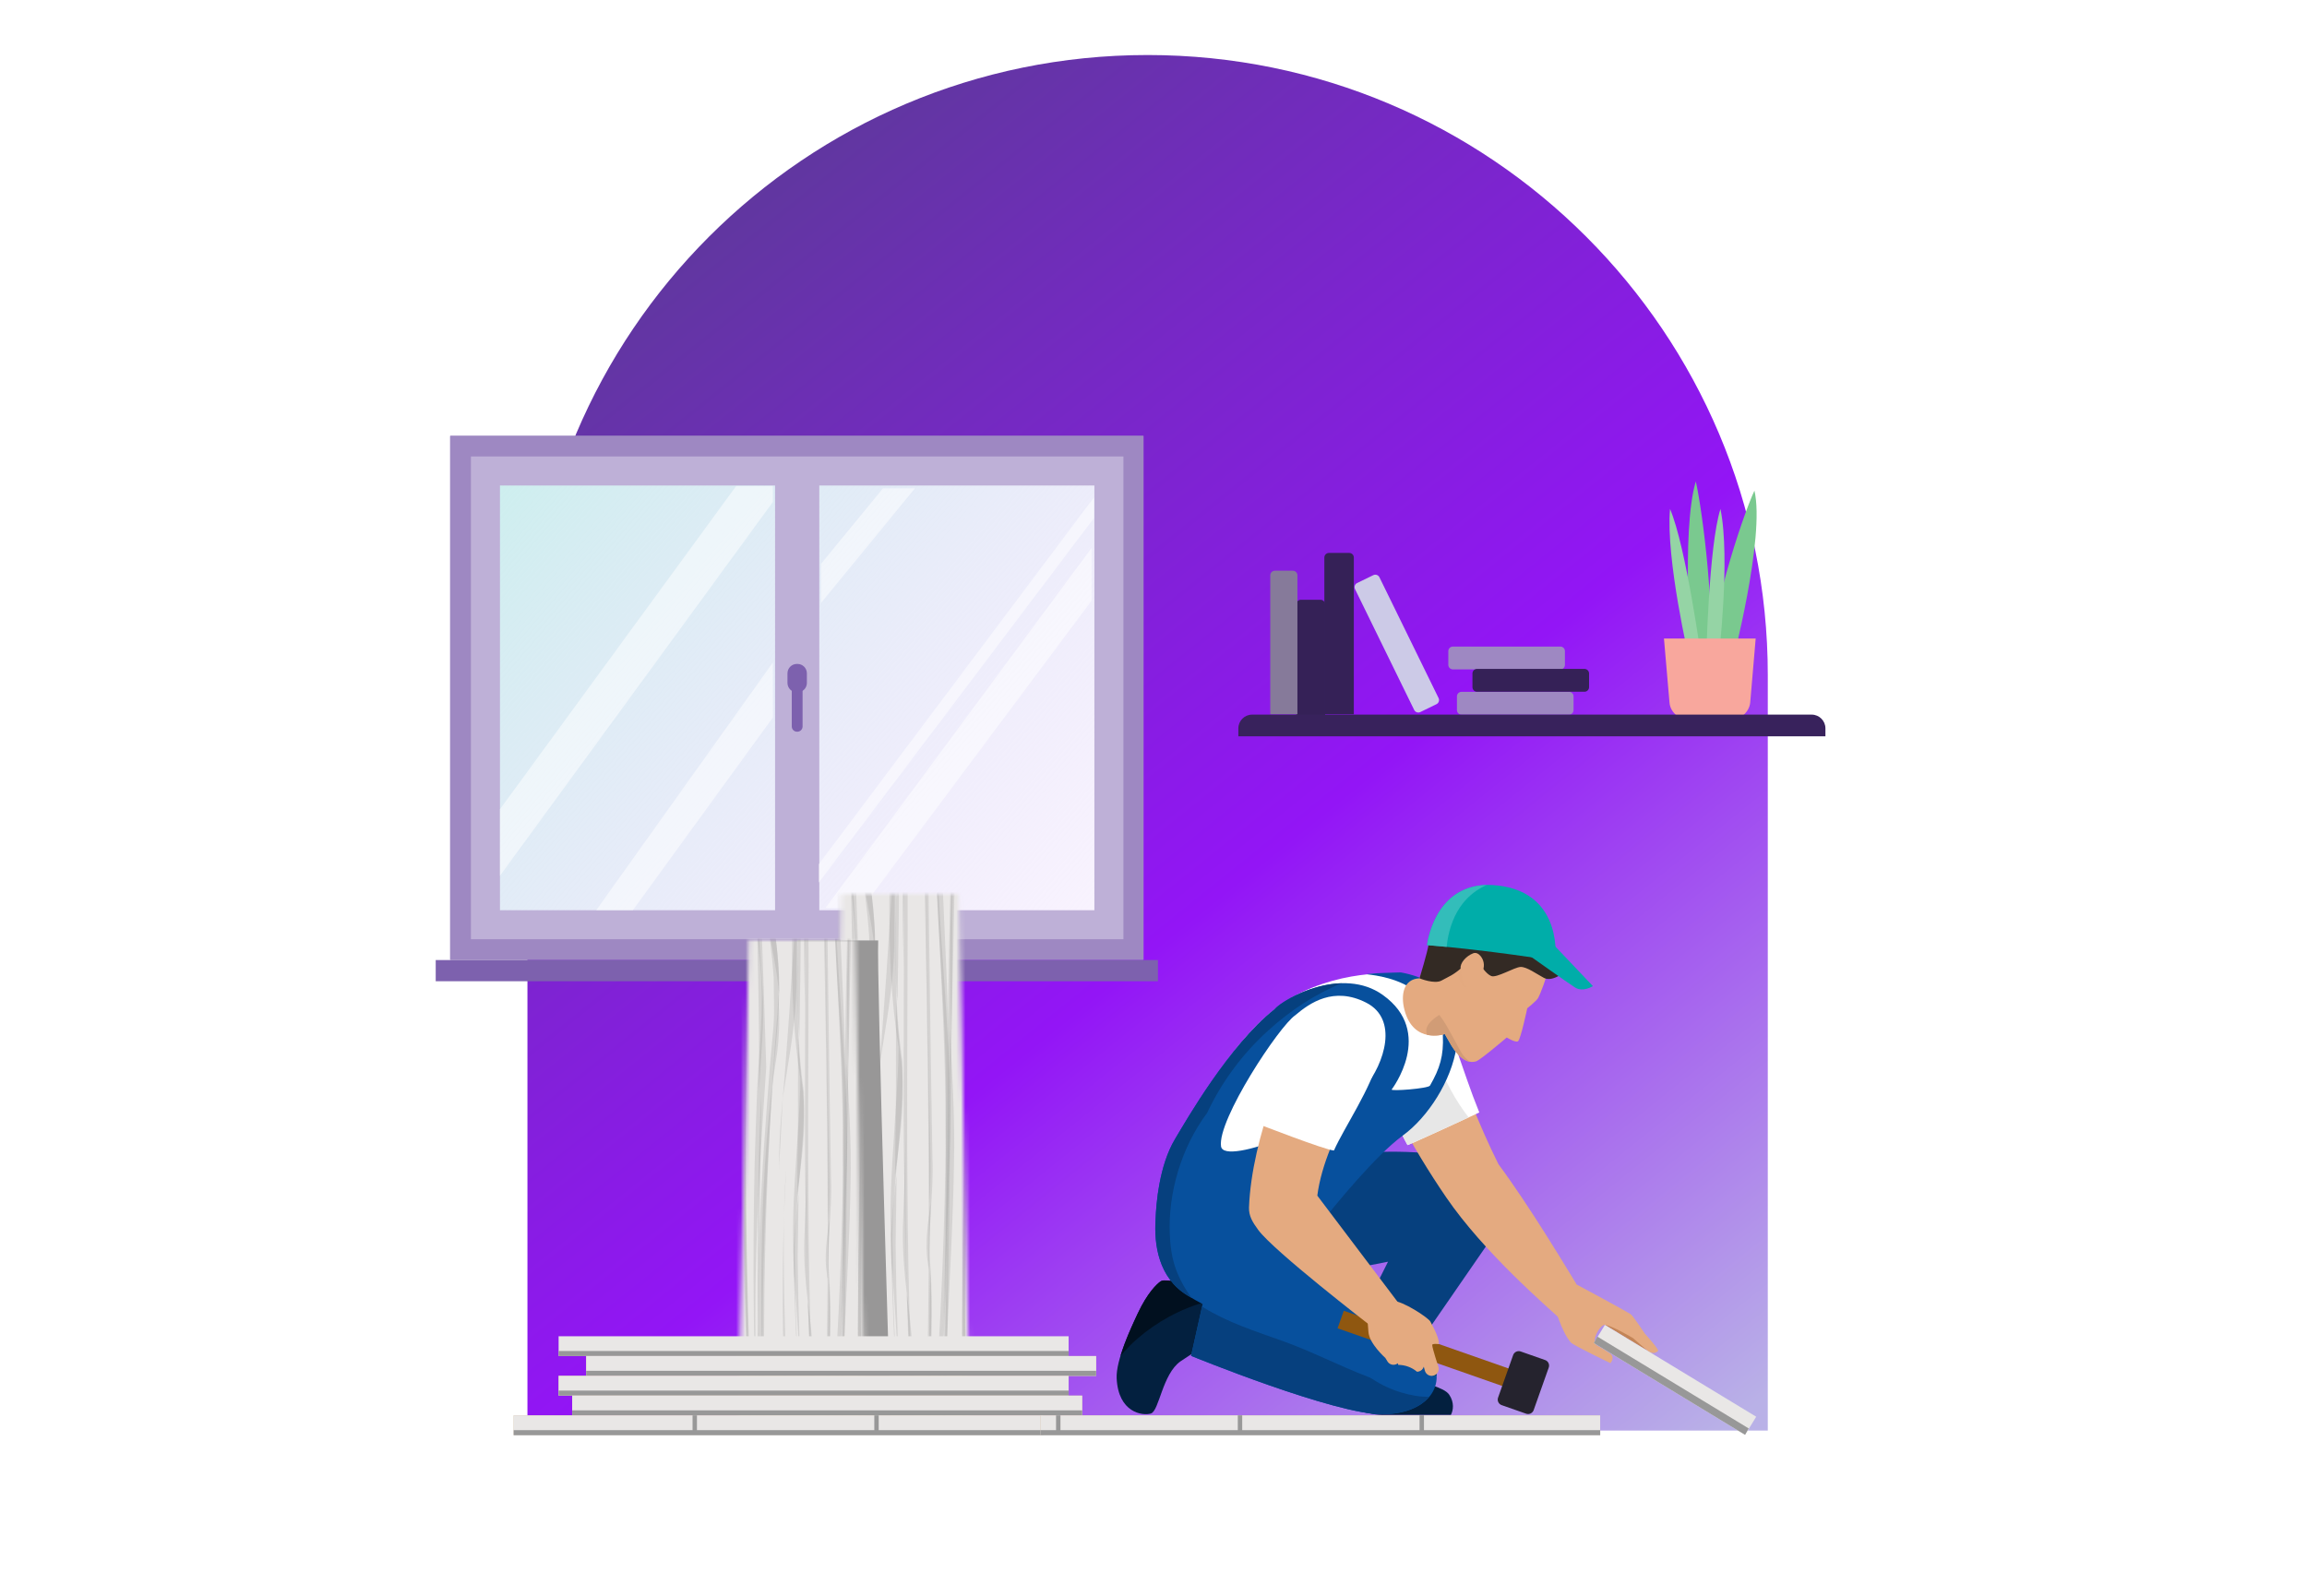 <?xml version="1.0" encoding="UTF-8"?><svg width="503" height="348" viewBox="0 0 503 348" fill="none" xmlns="http://www.w3.org/2000/svg">
<path d="M115 147.217C115 72.539 175.539 12 250.217 12C324.896 12 385.435 72.539 385.435 147.217V312H115V147.217Z" fill="url(#paint0_linear_5_3432)"/>
<path d="M98.125 95.111V209.271C98.125 209.332 98.215 209.381 98.325 209.381H249.139C249.25 209.381 249.339 209.332 249.339 209.271V95.111C249.339 95.051 249.25 95 249.139 95H98.325C98.215 95 98.125 95.051 98.125 95.111Z" fill="#9E88C2"/>
<path d="M173.322 102.71H160.833H105.841V201.669H160.833H173.322H241.779V102.71H173.322Z" fill="white"/>
<path d="M173.322 102.71H160.833H105.841V201.669H160.833H173.322H241.779V102.71H173.322Z" fill="url(#paint1_linear_5_3432)"/>
<path d="M176.488 99.553H102.675V204.841H244.945V99.553H176.488ZM168.989 198.512H109.009V105.884H168.989V198.512ZM238.611 198.512H178.631V105.884H238.611V198.512Z" fill="#BEB0D7"/>
<path d="M173.875 144.798H173.747C172.614 144.798 171.695 145.716 171.695 146.849V148.943C171.695 150.076 172.614 150.994 173.747 150.994H173.875C175.008 150.994 175.927 150.076 175.927 148.943V146.849C175.927 145.716 175.008 144.798 173.875 144.798Z" fill="#7D61AE"/>
<path d="M173.809 159.583C173.507 159.591 173.213 159.48 172.993 159.273C172.772 159.066 172.643 158.78 172.633 158.478V147.896C172.655 147.599 172.789 147.321 173.007 147.119C173.225 146.916 173.512 146.803 173.81 146.803C174.108 146.803 174.395 146.916 174.613 147.119C174.831 147.321 174.965 147.599 174.987 147.896V158.478C174.977 158.781 174.847 159.067 174.626 159.274C174.406 159.481 174.112 159.592 173.809 159.583Z" fill="#7D61AE"/>
<path d="M252.465 209.379H95V214H252.465V209.379Z" fill="#7D61AE"/>
<path d="M109 176.5L160.5 106H168.5V109.5L109 191V176.5Z" fill="white" fill-opacity="0.5"/>
<path d="M130 198.5L168.5 144.5V156.5L138 198.5H130Z" fill="white" fill-opacity="0.5"/>
<path d="M180 198L238 119.5V131L188 198H180Z" fill="white" fill-opacity="0.5"/>
<path d="M178.5 188.5L238.5 108.5V113L178.5 192.5V188.5Z" fill="white" fill-opacity="0.5"/>
<path d="M179 123L192.5 106.5H199.5L179 131.5V123Z" fill="white" fill-opacity="0.5"/>
<path d="M369.739 105C366.502 115.659 368.777 145 368.777 145H372.438C374.244 135.454 371.25 111.51 369.739 105Z" fill="#7AC98F"/>
<path d="M368.343 144H371C371 144 367.619 119.163 364.121 111C363.151 121.846 368.343 144 368.343 144Z" fill="#95D4A5"/>
<path d="M382.522 107C384.906 117.129 377.598 145 377.598 145H373.057C372.281 135.926 379.658 113.185 382.522 107Z" fill="#7AC98F"/>
<path d="M374.672 144H372C372 144 372.532 119.163 375.115 111C377.338 121.846 374.672 144 374.672 144Z" fill="#95D4A5"/>
<path d="M376.425 157.258H369.13C366.412 157.258 364.168 155.486 364.002 153.211L362.797 139.258H382.797L381.604 153.211C381.386 155.486 379.143 157.258 376.425 157.258Z" fill="#F8A79D"/>
<g style="mix-blend-mode:multiply">
<path d="M287.912 130.804H283.627C283.074 130.804 282.627 131.251 282.627 131.804V156.16H288.912V131.804C288.912 131.251 288.464 130.804 287.912 130.804Z" fill="#352157"/>
</g>
<path d="M343.084 154.862V151.881C343.084 151.328 342.636 150.881 342.084 150.881H318.658C318.106 150.881 317.658 151.328 317.658 151.881V154.862C317.658 155.414 318.106 155.862 318.658 155.862H342.084C342.636 155.862 343.084 155.414 343.084 154.862Z" fill="#9E88C2"/>
<path d="M341.204 144.991V142.01C341.204 141.458 340.757 141.01 340.204 141.01H316.779C316.226 141.01 315.779 141.458 315.779 142.01V144.991C315.779 145.543 316.226 145.991 316.779 145.991H340.204C340.757 145.991 341.204 145.543 341.204 144.991Z" fill="#9E88C2"/>
<path d="M294.178 120.59H289.751C289.199 120.59 288.751 121.038 288.751 121.59V155.784H295.178V121.59C295.178 121.038 294.73 120.59 294.178 120.59Z" fill="#352157"/>
<path d="M281.88 124.469H277.96C277.407 124.469 276.96 124.917 276.96 125.469V155.784H282.88V125.469C282.88 124.917 282.432 124.469 281.88 124.469Z" fill="#867A9A"/>
<path d="M299.421 125.438L295.899 127.152C295.403 127.394 295.197 127.992 295.44 128.488L308.335 154.832C308.578 155.328 309.177 155.535 309.674 155.293L313.195 153.578C313.692 153.337 313.898 152.739 313.655 152.243L300.759 125.898C300.517 125.402 299.917 125.196 299.421 125.438Z" fill="#CCCAE7"/>
<path d="M395 155.854H273C271.343 155.854 270 157.197 270 158.854V160.59H398V158.854C398 157.197 396.657 155.854 395 155.854Z" fill="#38225C"/>
<g style="mix-blend-mode:multiply">
<path d="M346.467 149.865V146.884C346.467 146.332 346.019 145.884 345.467 145.884H322.041C321.489 145.884 321.041 146.332 321.041 146.884V149.865C321.041 150.417 321.489 150.865 322.041 150.865H345.467C346.019 150.865 346.467 150.417 346.467 149.865Z" fill="#352157"/>
</g>
<g filter="url(#filter0_d_5_3432)">
<mask id="mask0_5_3432" style="mask-type:alpha" maskUnits="userSpaceOnUse" x="179" y="195" width="31" height="117">
<path d="M209.484 311.064L179 311.021L181.473 195.034L207.029 195L209.484 311.064Z" fill="#C9AF96"/>
<path d="M209.484 311.064L179 311.021L181.473 195.034L207.029 195L209.484 311.064Z" fill="url(#paint2_linear_5_3432)" fill-opacity="0.2"/>
</mask>
<g mask="url(#mask0_5_3432)">
<rect x="176.741" y="192.741" width="37.271" height="120.849" fill="#E9E7E6"/>
<path opacity="0.5" d="M184.578 486.38C184.497 491.783 184.417 497.175 184.417 502.567C184.256 518.698 184.417 534.941 185.544 551.373C185.636 552.362 185.69 553.379 185.705 554.405L185.786 555.524C185.852 556.02 185.879 556.556 185.866 557.09L186.749 557.09C186.749 556.363 186.668 555.703 186.668 555.154L186.587 554.036C186.495 553.109 186.441 552.151 186.426 551.183C186.024 542.234 185.141 533.486 184.9 524.694C184.739 516.751 184.98 508.753 185.141 500.688C185.425 492.492 185.506 484.243 185.383 476.01C184.578 464.074 183.223 453.704 181.759 442.596C181.199 437.003 180.393 430.593 180.957 424.228C182.162 412.281 183.45 400.278 184.332 388.219C184.814 382.245 185.137 376.162 185.299 370.029C185.379 354.872 184.896 339.714 184.333 324.556C184.171 319.467 183.93 314.489 183.769 309.343C182.484 288.424 183.128 267.953 184.333 246.9C184.735 239.864 185.218 232.839 185.702 225.646C184.333 177.812 181.199 129.196 186.584 81.34C187.47 72.738 186.987 63.151 186.745 53.821L185.863 53.821C185.863 74.796 184.494 94.921 182.887 116.466C180.957 145.92 181.517 173.08 184.351 201.762C185.156 211.271 184.029 220.858 183.549 230.254C183.308 236.564 183.066 242.739 182.905 248.925C182.341 273.725 182.744 298.089 183.637 323.371C183.798 329.076 183.959 334.77 184.04 340.531C184.362 351.717 184.603 362.837 184.201 373.934C183.96 381.242 183.557 388.493 182.996 395.635C182.409 402.949 181.629 410.106 180.664 417.035C180.143 422.617 180.061 428.497 180.423 434.195C181.44 451.098 185.222 467.833 184.578 486.38Z" fill="#989898" fill-opacity="0.5"/>
<path opacity="0.5" d="M181.399 374.848C181.055 381.846 180.58 388.751 179.976 395.514C179.234 402.727 179.234 410.667 179.505 417.881C179.664 424.478 179.958 431.023 180.383 437.463C181.535 456.977 183.155 476.19 182.955 495.705C182.887 502.549 182.819 509.46 182.751 516.304C182.616 530.004 182.684 543.636 183.765 557.09L184.51 557.09L184.51 556.486C183.158 542.607 183.226 528.528 183.429 514.247C183.497 507.089 183.697 499.943 183.697 492.786C183.968 485.64 183.497 478.427 183.022 471.269C182.612 464.791 182.273 458.368 182.006 452.001C181.67 445.637 181.39 439.33 181.196 432.989C180.925 420.196 180.451 407.469 181.128 394.687C181.605 387.95 181.989 381.131 182.277 374.255C182.772 361.726 182.931 349.051 182.751 336.411C182.684 330.17 182.48 323.863 182.345 317.567C181.603 295.323 180.925 273.136 180.79 251.016C180.722 243.623 180.79 236.287 180.925 228.895C182.074 186.656 177.814 142.84 182.074 103.643C183.765 88.12 184.036 70.786 184.51 53.821L183.765 53.821C183.429 70.596 182.955 87.516 181.399 103.643C177.34 145.088 180.654 189.754 180.167 234.006L180.167 256.853C180.167 280.729 181.399 304.673 182.062 328.549C182.197 336.12 182.265 343.937 182.197 351.698C182.1 359.479 181.833 367.22 181.399 374.848Z" fill="#989898" fill-opacity="0.5"/>
<path opacity="0.5" d="M185.898 234.384C183.785 262.088 182.805 289.423 184.541 317.149C184.843 324.419 185.228 331.633 185.524 338.847C185.819 346.061 186.05 353.275 186.211 360.422C186.211 369.638 185.606 378.608 185.005 387.522C184.476 396.469 183.871 405.339 183.946 414.364C183.871 421.209 183.871 428.065 183.946 434.854C184.146 455.481 184.824 476.03 185.974 496.324C186.125 501.771 186.276 507.296 186.352 512.81C186.428 518.324 186.503 523.905 186.428 529.475C186.201 535.067 186.957 540.66 187.335 545.905C187.483 548.444 187.558 551.173 187.634 553.734C187.634 554.853 187.709 555.904 187.709 557.09L188.541 557.09C188.465 555.882 188.465 554.73 188.39 553.578C188.314 550.916 188.239 548.12 188.163 545.514C187.259 536.667 186.73 527.876 186.957 519.096C187.171 511.962 187.196 504.781 187.032 497.633C186.881 490.486 186.579 483.384 186.276 476.293C185.589 459.382 184.238 443.019 184.163 426.175C184.128 420.42 184.28 414.669 184.617 409.018C185.303 402.488 185.811 395.774 186.136 388.953C186.476 382.251 186.706 375.493 186.823 368.709C186.811 357.244 186.609 345.79 186.218 334.395C186.067 328.803 185.84 323.066 185.613 317.429C184.256 292.946 184.861 269.548 186.218 245.546C186.596 239.54 186.974 233.534 187.424 227.416C188.029 218.468 189.387 209.722 188.558 200.137C187.802 188.952 184.634 180.262 185.163 169.111C186.294 130.558 187.569 92.374 188.558 53.821L187.727 53.821C186.823 92.855 185.087 131.654 184.331 170.688C184.105 181.873 186.737 192.207 187.5 204.141C187.5 208.928 187.802 212.932 187.277 217.719C186.73 223.3 186.276 228.87 185.898 234.384Z" fill="#989898" fill-opacity="0.5"/>
<path opacity="0.5" d="M176.949 166.648C174.858 196.963 174.11 225.634 175.157 255.279C175.307 261.99 175.528 268.803 175.752 275.526C176.35 295.841 176.949 316.211 176.65 336.515L176.649 384.482C176.724 390.422 176.799 396.374 176.949 402.247C177.023 408.198 177.173 414.127 177.323 420.145C177.547 426.756 177.768 433.3 178.067 439.844C178.591 452.944 179.114 466.032 179.563 479.198C179.747 485.811 179.747 492.464 179.563 499.077C179.189 518.362 177.992 537.871 179.859 557.09L180.681 557.09C179.111 539.974 178.965 523.541 179.791 506.504C180.09 500.688 180.471 494.803 180.913 488.807C181.187 482.174 181.085 475.43 180.614 468.918C179.934 460.673 179.42 452.429 178.914 444.308C178.465 436.063 178.091 427.875 177.792 419.63C177.571 413.746 177.421 407.862 177.346 402.045C177.272 396.228 177.272 390.288 177.197 384.404C177.272 371.249 177.571 357.915 177.792 344.513C177.941 337.846 178.016 331.179 178.016 324.512C178.241 304.253 176.972 283.95 176 263.579C175.616 256.865 175.342 250.087 175.181 243.275C175.181 238.477 174.657 232.906 174.882 228.118C175.925 192.232 180.631 154.701 174.657 119.665C174.134 115.66 173.614 110.078 174.358 106.085C177.272 88.857 180.331 72.246 180.705 53.821L179.883 53.821C180.78 61.462 179.437 72.368 177.792 80.613C175.181 92.493 172.043 105.223 173.835 119.665C176.201 134.755 177.992 149.913 176.949 166.648Z" fill="#989898" fill-opacity="0.5"/>
<path opacity="0.5" d="M184.812 335.207C185.145 347.513 185.119 359.886 184.732 372.177C184.451 379.33 184.052 386.435 183.537 393.463C182.914 400.554 182.141 407.511 181.223 414.29C181.143 415.925 181.143 417.572 181.063 419.208C181.143 418.905 181.143 418.603 181.223 418.356C182.264 411.518 183.092 404.391 183.697 397.071C184.344 389.997 184.798 382.768 185.052 375.46C185.372 365.567 185.372 355.238 185.372 345.648C185.369 338.721 185.209 331.803 184.892 324.945C184.413 312.431 184.013 299.928 183.777 287.358C183.777 296.546 183.936 305.727 184.253 314.862C184.413 321.662 184.653 328.463 184.812 335.207Z" fill="#989898" fill-opacity="0.5"/>
<path opacity="0.5" d="M185.98 53.821L185.765 53.821C185.837 77.545 183.904 100.045 183.118 123.881C181.97 160.128 184.19 195.77 183.975 231.344C184.406 223.073 185.338 214.679 184.836 207.082C181.827 163.899 182.329 123.881 185.837 81.394C186.483 72.427 186.196 62.821 185.98 53.821Z" fill="#989898" fill-opacity="0.5"/>
<path opacity="0.5" d="M183.866 251.22C183.609 263.255 183.58 275.316 183.778 287.359C183.778 277.665 183.958 268.083 184.142 258.456C184.234 252.254 184.326 245.984 184.418 239.781C184.51 236.947 184.51 234.223 184.51 231.344L184.51 232.456C184.159 238.672 183.944 244.937 183.866 251.22Z" fill="#989898" fill-opacity="0.5"/>
<path opacity="0.5" d="M179.77 403.74C180.499 396.892 181.102 389.886 181.575 382.765C182.003 375.788 182.329 368.739 182.552 361.645C182.82 353.961 182.914 346.213 182.832 338.477C182.762 330.776 182.552 323.076 182.272 315.376C181.154 292.51 180.804 269.756 180.804 246.946C180.734 239.368 180.804 231.791 180.804 224.147C181.014 186.719 178.776 149.158 181.225 111.686C182.622 92.032 184.3 73.106 184.51 53.821L184.23 53.821C183.893 71.56 182.978 89.105 181.505 106.112C177.589 153.176 180.734 203.486 180.524 252.172C180.454 257.321 180.454 262.481 180.454 267.573C180.664 282.918 181.225 298.028 181.855 313.73C182.132 321.565 182.342 329.321 182.492 337.145C182.562 344.98 182.562 352.736 182.422 360.649C182.233 367.678 181.906 374.652 181.444 381.523C181.014 388.538 180.453 395.447 179.766 402.206C179.066 409.358 179.276 418.155 180.043 426.102C179.988 425.796 179.963 425.433 179.973 425.072C179.559 418.122 179.069 410.903 179.77 403.74Z" fill="#989898" fill-opacity="0.5"/>
<path opacity="0.5" d="M192.987 206.124C193.229 177.93 193.31 149.724 191.938 121.039C192.018 141.986 192.422 162.922 192.422 183.848C192.745 189.431 192.422 195.773 191.938 201.713C191.538 208.793 191.053 215.805 190.488 223.018C190.246 226.368 190.004 229.662 189.681 233.068C190.004 230.946 190.327 228.947 190.65 226.893C191.776 220.104 192.826 213.326 192.987 206.124Z" fill="#989898" fill-opacity="0.5"/>
<path opacity="0.5" d="M189.681 233.068C189.222 237.933 188.819 242.921 188.819 248.208L188.819 250.303C188.868 248.524 188.945 246.762 189.049 245.027C189.28 240.937 189.45 236.969 189.681 233.068Z" fill="#989898" fill-opacity="0.5"/>
<path opacity="0.5" d="M178.74 459.727C178.246 451.608 177.824 443.6 177.458 435.604C177.177 427.663 176.818 419.79 176.616 411.782C176.405 405.419 176.334 399.055 176.264 392.692C176.264 386.328 176.264 379.964 176.405 373.545C176.546 366.835 176.616 360.024 176.687 353.291C176.757 346.559 176.828 339.871 176.828 333.16C176.969 305.76 176.123 279.635 175.278 252.727C175.069 247.336 174.929 241.946 174.788 236.488C174.013 214.97 176.264 194.236 176.969 172.74C177.459 154.444 176.757 136.863 174.294 120.177C177.459 149.624 176.475 178.332 174.506 209.446C173.519 225.394 174.999 240.536 175.146 255.69L175.569 273.696C175.921 291.758 176.274 309.876 176.274 328.184C176.344 335.766 176.274 343.394 176.274 351.099C176.203 358.794 176.133 366.488 175.992 374.305C175.992 381.277 176.062 388.248 176.203 395.219C176.414 409.098 176.767 422.977 177.327 436.856C177.609 443.399 177.82 450.008 178.102 456.618C178.384 463.228 178.666 469.893 178.948 476.559C179.085 478.795 179.226 480.92 179.297 482.978L179.297 482.497C179.432 474.853 179.245 467.18 178.74 459.727Z" fill="#989898" fill-opacity="0.5"/>
<path opacity="0.5" d="M187.086 230.482C186.758 233.154 186.489 235.759 186.232 238.487C183.741 264.903 184.395 293.801 185.446 321.213C185.644 327.764 185.903 334.248 186.044 340.788C185.978 335.757 185.847 330.793 185.718 325.819C185.653 320.486 185.521 315.165 185.39 309.765C184.792 283.226 185.521 257.223 187.095 230.829L187.086 230.482Z" fill="#989898" fill-opacity="0.5"/>
<path opacity="0.5" d="M188.524 208.077C188.566 210.312 188.468 212.553 188.238 214.643C187.808 219.965 187.45 225.229 187.095 230.482C187.45 227.89 187.808 225.343 188.238 222.808C188.564 220.545 188.757 218.075 188.806 215.544C188.856 213.014 188.76 210.474 188.524 208.077Z" fill="#989898" fill-opacity="0.5"/>
<path opacity="0.5" d="M184.766 165.833C185.504 128.13 187.682 91.278 188.413 53.821L188.169 53.821C187.28 94.309 185.01 135.042 184.522 175.407C184.279 186.681 187.763 197.049 188.819 208.077C188.819 206.567 188.738 205.046 188.738 203.357C188.169 189.779 184.522 178.684 184.766 165.833Z" fill="#989898" fill-opacity="0.5"/>
<path opacity="0.5" d="M208.583 350.646C208.657 358.107 208.804 365.555 208.877 373.015C208.95 379.558 209.024 386.101 209.171 392.655C209.535 405.741 210.049 418.715 210.783 431.499C211.15 438.59 211.516 445.703 211.881 452.839C212.248 459.997 212.689 467.211 213.126 474.481C213.354 481.486 213.104 488.573 212.395 495.206C211.954 501.033 211.587 506.849 211.15 512.542C210.049 528.066 209.318 543.098 210.783 557.09L211.076 557.09L211.076 556.609C210.566 540.246 211.514 524.286 212.468 508.359C212.762 503.024 213.052 497.689 213.273 492.365C213.346 484.838 214.154 476.841 213.64 469.694C213.052 460.903 212.468 452.168 211.954 443.5C211.514 434.899 211.077 426.287 210.709 417.686C210.342 410.047 210.122 402.352 209.902 394.713C209.681 387.074 209.535 379.379 209.461 371.74C209.391 364.47 209.318 357.133 209.171 349.864C209.097 342.582 208.951 335.257 208.877 327.975C208.449 305.979 208.424 283.915 208.804 261.909C208.877 254.572 209.024 247.302 209.171 239.898C210.049 193.773 211.294 148.375 211.587 102.071C211.734 86.793 211.808 69.826 211.077 53.821L210.409 53.821C211.217 71.403 210.776 89.947 210.776 106.914C210.262 151.529 209.238 196.994 208.503 241.486C208.356 248.756 208.21 256.026 208.063 263.24C207.696 284.938 207.622 306.58 208.21 328.345C208.29 335.793 208.437 343.254 208.583 350.646Z" fill="#989898" fill-opacity="0.5"/>
<path opacity="0.5" d="M203.79 368.111C203.904 383.557 204.491 398.923 205.541 413.963C205.907 419.052 206.273 424.14 206.565 429.229C207.585 444.573 208.536 460.14 208.39 476.088C208.39 483.238 208.317 490.321 208.17 497.336C207.706 517.406 206.877 537.361 205.688 557.09L206.931 557.09C207.732 535.841 208.39 514.973 208.536 494.183C208.609 486.913 208.682 479.644 208.609 472.431C208.609 455.935 207.805 439.876 206.858 423.883C206.492 418.549 206.193 413.214 205.907 407.88C205.615 400.912 205.103 393.822 204.887 386.732C204.594 379.574 204.521 372.428 205.03 365.215C205.541 362.061 205.322 358.057 205.322 354.903C205.03 346.113 203.79 337.334 204.009 328.544C204.082 321.263 204.156 313.938 204.229 306.658C204.521 293.238 204.741 279.817 204.96 266.475C205.03 259.765 205.103 253.145 205.176 246.423C205.542 210.536 206.858 173.865 206.858 137.944C206.858 109.985 205.688 81.098 206.931 53.821L205.688 53.821C204.96 74.913 204.741 96.374 205.542 118.059C206.871 157.951 204.521 196.981 204.667 236.973C204.667 242.677 204.594 248.369 204.521 254.017C204.229 271.038 203.936 288.071 203.571 305.036C203.571 310.259 203.498 315.526 203.498 320.794C203.424 331.351 203.498 341.886 203.644 352.622C203.644 357.867 203.717 362.967 203.79 368.111Z" fill="#989898" fill-opacity="0.5"/>
<path opacity="0.5" d="M197.374 400.283C196.923 386.679 196.548 373.13 196.097 359.649C195.871 352.926 195.646 346.112 195.414 339.366C194.891 323.027 193.614 306.689 193.023 290.294C192.786 284.863 192.661 279.386 192.648 273.9C192.347 266.369 193.023 259.388 193.696 252.462C194.301 245.593 194.984 238.791 194.755 231.585C191.302 207.649 194.98 182.872 193.18 159.742C190.178 124.51 190.704 89.042 190.629 53.821L189.803 53.821C188.454 81.153 188.303 108.474 190.554 136.534C191.302 145.275 192.88 153.343 192.654 162.891C192.354 185.303 190.554 207.649 193.928 228.425C193.853 235.216 193.245 241.783 192.88 248.338C192.429 254.905 192.053 261.405 192.197 268.084C192.272 273.485 192.422 278.886 192.648 284.232C193.249 300.335 194.372 316.304 194.598 333.124C194.673 339.258 194.748 345.331 194.823 351.345C194.973 363.426 195.199 375.394 195.947 387.362C196.172 392.394 196.473 397.38 196.698 402.412C196.923 407.444 197.149 412.374 197.381 417.484C197.456 411.758 197.456 406.054 197.374 400.283Z" fill="#989898" fill-opacity="0.5"/>
<path opacity="0.5" d="M200.47 254.435C200.545 262.264 200.545 270.249 200.47 278.134C200.395 286.018 200.32 294.015 200.095 301.955C199.945 307.648 199.87 313.351 199.72 318.988C199.533 330.364 199.608 341.77 199.945 353.109C200.02 360.133 200.245 367.167 200.47 374.202C200.92 388.26 201.516 402.262 202.191 416.376C202.416 423.086 202.716 429.796 202.873 436.63C203.11 443.35 203.235 450.107 203.248 456.872C203.395 466.501 203.395 476.086 203.395 485.659C203.394 506.383 201.076 527.117 199.426 548.143C199.229 551.169 198.979 554.156 198.68 557.09L199.501 557.09C199.726 554.428 199.951 551.643 200.183 548.668C201.605 528.672 203.933 508.731 204.226 488.847C204.301 483.255 204.301 477.663 204.301 472.183C204.451 457.208 204.001 442.423 203.476 427.638C203.18 420.234 202.88 412.842 202.505 405.449C202.205 399.03 201.905 392.599 201.68 386.18C201.38 379.749 201.23 373.33 201.083 366.899C200.783 352.897 200.708 339.141 200.783 325.385C200.858 318.473 200.933 311.629 201.008 304.717C200.783 295.077 201.605 285.504 200.783 275.136C200.258 267.99 201.605 259.982 201.305 252.836C200.258 195.441 200.258 137.979 197.637 80.606C197.415 71.514 198.837 62.791 199.508 53.821L198.687 53.821C198.005 62.768 197.04 71.514 196.59 80.606C196.365 90.918 198.687 100.491 198.687 110.803C198.455 158.736 200.251 206.614 200.47 254.435Z" fill="#989898" fill-opacity="0.5"/>
<path opacity="0.5" d="M201.896 173.797C201.363 196.166 204.556 219.262 204.252 242.291C204.252 248.051 204.176 253.688 204.023 259.448C203.752 270.955 203.296 282.408 202.657 293.762C202.428 299.511 202.276 305.271 202.124 310.975C201.82 328.121 201.82 345.278 202.733 362.793C202.733 366.003 201.896 369.157 201.896 372.378C201.896 385.106 203.28 397.89 204.023 410.797C204.404 415.897 204.715 420.986 205.013 426.075C206.024 441.172 206.659 456.506 206.912 471.931C207.001 479.245 206.976 486.569 206.836 493.875C206.303 515.573 204.708 536.846 201.439 557.09L202.352 557.09C205.545 536.79 207.064 515.707 207.597 494.3C207.749 487.03 207.822 479.693 207.749 472.356C207.445 456.698 206.608 441.263 205.694 425.873C205.317 420.717 205.002 415.617 204.708 410.472C203.928 397.876 203.37 385.146 203.037 372.344C202.809 365.924 202.733 359.616 202.657 353.196C202.352 341.799 202.505 330.458 202.733 319.184C202.809 313.592 202.961 307.91 203.19 302.341C203.995 288.874 204.502 275.239 204.708 261.54C204.784 254.762 204.861 247.962 204.861 241.117C205.393 206.568 200.605 172.254 204.023 137.224C204.556 132.862 204.556 128.008 204.023 123.646C201.667 100.494 201.439 76.973 202.352 53.821L201.439 53.821C200.834 66.303 200.605 78.919 201.363 91.759C203.255 120.492 202.418 145.914 201.896 173.797Z" fill="#989898" fill-opacity="0.5"/>
<path opacity="0.5" d="M195.034 243.228C195.034 250.744 195.171 258.316 195.309 265.9C195.446 273.483 195.649 281.055 195.934 288.628C196.072 295.339 196.278 302.05 196.484 308.817C196.897 322.328 197.31 336.086 197.447 350.089C197.516 356.207 197.65 362.393 197.719 368.455C197.926 380.702 198.132 392.95 198.407 405.186C198.613 412.278 198.82 419.436 199.032 426.595C199.339 438.564 199.27 450.618 198.826 462.532C198.551 471.256 199.304 480.842 199.032 489.633C198.551 508.726 195.187 524.664 194.03 542.907C193.759 547.573 193.622 552.325 193.62 557.09L194.305 557.09C194.367 552.472 194.496 547.869 194.69 543.299C196.719 527.925 198.152 511.63 198.948 494.868C199.358 486.667 199.632 478.387 199.77 470.071C200.252 454.557 199.977 438.607 199.495 423.463C199.357 416.55 199.154 409.638 199.017 402.793C198.583 395.64 198.284 388.39 198.123 381.094C197.985 373.876 197.916 366.598 197.916 359.261C198.123 343.501 197.71 327.686 197.163 311.859C196.956 306.591 196.819 301.312 196.612 296.099C196.155 283.557 195.903 270.93 195.856 258.283C195.787 251.975 195.787 245.666 195.787 239.369C195.925 189.786 196.412 142.809 193.248 92.488C192.561 79.155 193.796 66.427 194.277 53.821L193.592 53.821C193.042 66.427 191.666 79.547 192.561 92.488C195.925 144.364 194.965 192.974 195.034 243.228Z" fill="#989898" fill-opacity="0.5"/>
<path opacity="0.5" d="M213.499 482.233C214.179 473.134 213.649 465.133 212.82 456.337C212.14 448.268 211.549 440.199 211.029 432.198C210.581 424.129 210.132 416.128 209.833 408.059C209.414 399.217 209.141 390.308 209.015 381.369C208.94 372.584 208.94 363.788 208.865 354.869C208.94 347.408 208.94 339.947 208.865 332.487C208.79 325.034 208.716 317.569 208.641 310.105C208.566 301.913 208.492 293.788 208.417 285.608C208.417 277.472 208.492 269.347 208.566 261.223C208.417 209.062 211.774 157.203 211.549 105.3C211.325 88.804 211.624 70.966 210.87 53.821L210.272 53.821C210.925 70.637 211.248 87.574 211.24 104.527C210.72 156.319 208.407 207.484 208.033 259.6C207.883 267.434 207.809 275.267 207.809 283.191C207.734 291.024 207.809 298.959 207.883 306.848C207.958 314.425 208.033 321.889 208.182 329.409C208.332 344.45 208.556 359.423 208.78 374.464C208.855 381.805 209.004 389.09 209.229 396.365C209.453 403.639 209.749 410.913 210.122 418.198C210.496 426.871 210.944 435.544 211.39 444.273C211.913 453.069 212.436 461.865 213.088 470.717C213.611 478.73 213.312 485.881 212.643 493.949C212.344 499.467 211.964 504.984 211.671 510.378C210.927 521.725 210.255 532.95 210.329 544.163C211.009 530.521 211.97 517.171 212.643 503.876C213.051 496.568 213.35 489.451 213.499 482.233Z" fill="#989898" fill-opacity="0.5"/>
<path opacity="0.5" d="M204.108 327.185C204.025 320.751 204.025 314.384 204.108 307.961C204.19 295.652 204.857 283.701 205.423 271.761C205.671 265.752 205.918 259.754 206 253.745C206.248 243.741 205.588 234.04 205.097 224.45C205.015 229.485 205.015 234.577 205.015 239.612C204.932 246.226 204.85 252.839 204.685 259.508C204.355 279.337 203.935 299.289 203.531 319.184C203.448 325.731 203.448 332.221 203.531 338.767C203.643 345.328 203.918 351.855 204.355 358.294L204.355 372.673C204.603 370.244 205.176 367.872 205.176 365.455C204.535 352.784 204.178 339.999 204.108 327.185Z" fill="#989898" fill-opacity="0.5"/>
<path opacity="0.5" d="M205.195 205.14C205.175 211.608 205.258 218.074 205.441 224.45C205.562 202.85 205.931 181.362 206.054 159.818C205.849 174.94 205.48 189.95 205.195 205.14Z" fill="#989898" fill-opacity="0.5"/>
<path opacity="0.5" d="M198.24 417.411C197.815 410.884 197.493 404.29 197.274 397.653C196.678 384.235 196.38 371.052 196.082 357.836C195.933 351.239 195.784 344.63 195.639 337.966C195.286 325.035 194.736 312.171 193.989 299.423C194.511 312.394 195.033 325.353 195.405 338.693C195.554 345.402 195.774 351.965 195.923 358.562C196.296 371.835 196.519 385.108 196.892 398.436C196.966 404.921 196.966 411.463 196.966 418.071C196.966 423.897 196.892 429.767 196.743 435.581C197.647 429.711 198.538 423.952 198.24 417.411Z" fill="#989898" fill-opacity="0.5"/>
<path opacity="0.5" d="M193.273 271.346L193.489 256.335C192.947 260.493 192.537 264.836 192.266 269.289C192.266 271.635 192.266 274.849 192.554 277.184C192.914 282.366 193.273 287.425 193.561 292.429C193.702 294.786 193.846 297.066 193.99 299.423C193.846 295.687 193.702 291.895 193.633 288.148C193.417 282.544 193.345 277.006 193.273 271.346Z" fill="#989898" fill-opacity="0.5"/>
<path opacity="0.5" d="M194.528 231.454C193.99 227.259 193.598 222.887 193.358 218.418L193.358 228.561C193.358 235.754 193.358 242.947 193.206 250.118C193.219 252.193 193.193 254.27 193.128 256.335C193.418 254.455 193.677 252.527 193.904 250.56C194.684 244.229 195.229 237.955 194.528 231.454Z" fill="#989898" fill-opacity="0.5"/>
<path opacity="0.5" d="M193.846 183.947C193.517 195.296 192.508 207.002 193.678 218.418C193.846 206.723 194.182 195.174 193.846 183.947Z" fill="#989898" fill-opacity="0.5"/>
<path opacity="0.5" d="M199.841 548.326C199.616 551.474 199.395 554.31 199.16 557.09L199.46 557.09C199.681 554.377 199.906 551.507 200.141 548.504C202.322 528.874 203.657 508.342 204.106 487.501C204.256 480.669 204.331 473.825 204.331 466.925C204.256 459.735 204.031 452.534 203.806 445.389C203.581 438.244 203.36 431.065 203.043 423.864C202.294 408.978 201.695 394.133 201.248 379.329C201.023 371.893 200.873 364.447 200.723 357.067C200.449 344.945 200.399 332.779 200.574 320.637C200.649 314.53 200.723 308.479 200.873 302.428C200.723 294.378 201.394 286.027 200.798 277.017C200.649 288.751 200.574 300.251 200.117 311.985C200.042 318.036 199.967 324.087 199.967 330.138C199.955 336.204 200.055 342.266 200.267 348.291C200.342 354.89 200.492 361.365 200.642 367.896C201.016 380.907 201.54 393.895 202.212 406.86C202.437 413.09 202.736 419.32 202.961 425.617C203.186 431.914 203.411 438.076 203.557 444.373C203.857 453.93 203.857 463.498 203.932 472.932C203.932 478.257 203.932 483.583 203.857 488.964C203.581 508.814 201.265 528.721 199.841 548.326Z" fill="#989898" fill-opacity="0.5"/>
<path opacity="0.5" d="M200.884 262.367C200.332 266.843 199.595 271.33 200.332 275.56C200.332 276.073 200.516 276.574 200.516 277.017C200.7 272.973 200.7 268.859 200.884 264.757L200.884 262.367Z" fill="#989898" fill-opacity="0.5"/>
<path opacity="0.5" d="M200.874 252.757C200.048 212.029 199.92 171.246 199.16 130.518C199.414 168.838 200.238 207.503 200.556 245.566C200.62 251.14 200.62 256.715 200.62 262.367C200.828 259.23 200.913 255.991 200.874 252.757Z" fill="#989898" fill-opacity="0.5"/>
<path opacity="0.5" d="M196.984 294.661C196.71 290.35 196.285 286.163 195.716 282.188C195.703 282.952 195.728 283.719 195.791 284.456C196.089 290.851 196.469 297.235 196.835 303.63C197.058 307.689 197.207 311.737 197.431 315.797L197.431 315.241C197.468 308.35 197.319 301.461 196.984 294.661Z" fill="#989898" fill-opacity="0.5"/>
<path opacity="0.5" d="M195.42 254.289C195.42 249.476 195.48 244.719 195.48 239.962C195.48 242.852 195.42 245.741 195.42 248.698C195.302 254.9 195.121 261.103 194.872 267.494C194.751 272.662 195.173 277.419 195.713 282.188C195.496 272.915 195.398 263.603 195.42 254.289Z" fill="#989898" fill-opacity="0.5"/>
<path opacity="0.5" d="M195.355 188.992C196.508 161.355 194.638 135.643 193.128 108.974C193.783 125.154 194.638 141.445 195.355 158.103C195.859 168.359 195.142 178.737 194.854 188.992C194.746 196.223 194.818 203.472 195.07 210.662C194.986 203.424 195.081 196.175 195.355 188.992Z" fill="#989898" fill-opacity="0.5"/>
<path opacity="0.5" d="M205.165 247.667C205.539 223.773 201.905 199.869 202.278 175.964C202.371 164.475 202.931 153.098 203.126 141.721C202.753 148.13 202.1 154.55 201.913 160.847C200.981 189.519 204.241 216.672 204.148 245.612C204.241 252.211 204.241 258.809 204.148 265.464C204.131 272.778 203.976 280.085 203.681 287.359C203.868 283.797 204.055 280.224 204.148 276.718C204.512 266.971 204.886 257.235 205.165 247.667Z" fill="#989898" fill-opacity="0.5"/>
<path opacity="0.5" d="M203.033 305.482C203.223 299.381 203.368 293.34 203.469 287.358C203.325 293.584 203.183 299.809 202.991 305.966C202.847 312.439 202.751 318.844 202.655 325.306C202.607 328.683 202.607 332.206 202.607 335.617C202.607 332.87 202.655 330.067 202.703 327.321C202.793 320.06 202.937 312.743 203.033 305.482Z" fill="#989898" fill-opacity="0.5"/>
<path opacity="0.5" d="M193.128 377.843C193.128 377.843 192.848 330.652 191.545 315.475C190.243 300.298 189.198 263.068 190.531 250.303C190.531 250.303 188.548 275.396 190.638 317.079C190.666 317.651 190.697 318.201 190.727 318.818C192.962 361.556 193.128 377.843 193.128 377.843Z" fill="#989898" fill-opacity="0.5"/>
</g>
</g>
<path d="M191.476 205.103H173.858L171.568 311.967L194.246 312C194.246 312 191.105 212.463 191.476 205.103Z" fill="#989797"/>
<mask id="mask1_5_3432" style="mask-type:alpha" maskUnits="userSpaceOnUse" x="161" y="205" width="28" height="106">
<path d="M188.595 310.064L161 310.025L163.239 205.031L186.373 205L188.595 310.064Z" fill="#C9AF96"/>
<path d="M188.595 310.064L161 310.025L163.239 205.031L186.373 205L188.595 310.064Z" fill="url(#paint3_linear_5_3432)" fill-opacity="0.2"/>
</mask>
<g mask="url(#mask1_5_3432)">
<rect x="158.955" y="202.955" width="33.739" height="109.395" fill="#E9E7E6"/>
<path opacity="0.5" d="M166.049 468.765C165.976 473.655 165.903 478.536 165.903 483.417C165.757 498.019 165.903 512.723 166.924 527.598C167.007 528.493 167.056 529.414 167.07 530.342L167.143 531.355C167.202 531.804 167.227 532.289 167.216 532.773L168.014 532.773C168.014 532.114 167.941 531.517 167.941 531.021L167.868 530.008C167.785 529.17 167.736 528.302 167.723 527.426C167.358 519.325 166.559 511.406 166.341 503.447C166.195 496.257 166.414 489.017 166.559 481.716C166.816 474.297 166.889 466.83 166.778 459.377C166.049 448.573 164.823 439.186 163.497 429.13C162.99 424.067 162.261 418.265 162.772 412.503C163.862 401.688 165.028 390.823 165.827 379.906C166.263 374.499 166.556 368.993 166.702 363.441C166.775 349.72 166.337 335.999 165.827 322.278C165.681 317.67 165.463 313.164 165.317 308.506C164.154 289.57 164.737 271.039 165.827 251.981C166.192 245.612 166.629 239.252 167.067 232.741C165.827 189.441 162.991 145.432 167.865 102.112C168.667 94.325 168.23 85.647 168.011 77.202L167.212 77.202C167.212 96.188 165.973 114.406 164.518 133.909C162.772 160.571 163.279 185.158 165.844 211.122C166.573 219.729 165.552 228.407 165.118 236.913C164.899 242.624 164.681 248.214 164.535 253.814C164.024 276.264 164.389 298.319 165.197 321.204C165.343 326.369 165.489 331.523 165.562 336.738C165.854 346.864 166.072 356.93 165.708 366.975C165.49 373.591 165.125 380.154 164.618 386.62C164.086 393.241 163.38 399.719 162.507 405.992C162.035 411.045 161.96 416.367 162.288 421.525C163.209 436.826 166.632 451.975 166.049 468.765Z" fill="#989898" fill-opacity="0.5"/>
<path opacity="0.5" d="M163.172 367.803C162.861 374.138 162.43 380.388 161.884 386.51C161.212 393.04 161.212 400.228 161.457 406.757C161.601 412.729 161.867 418.654 162.252 424.483C163.295 442.148 164.761 459.54 164.58 477.206C164.519 483.401 164.457 489.657 164.396 495.853C164.273 508.254 164.335 520.594 165.313 532.773L165.988 532.773L165.988 532.226C164.764 519.663 164.825 506.918 165.009 493.99C165.071 487.511 165.252 481.042 165.252 474.563C165.497 468.095 165.071 461.565 164.641 455.086C164.269 449.221 163.963 443.407 163.721 437.644C163.417 431.883 163.164 426.174 162.988 420.434C162.743 408.853 162.313 397.332 162.927 385.761C163.358 379.663 163.705 373.49 163.967 367.266C164.415 355.924 164.558 344.451 164.396 333.009C164.335 327.36 164.151 321.65 164.028 315.951C163.356 295.815 162.743 275.731 162.62 255.707C162.559 249.015 162.62 242.374 162.743 235.683C163.783 197.447 159.927 157.783 163.783 122.301C165.313 108.25 165.559 92.559 165.988 77.202L165.313 77.202C165.009 92.387 164.58 107.703 163.172 122.301C159.497 159.818 162.497 200.251 162.057 240.309L162.057 260.991C162.057 282.604 163.172 304.279 163.771 325.892C163.894 332.745 163.955 339.822 163.894 346.847C163.806 353.891 163.565 360.898 163.172 367.803Z" fill="#989898" fill-opacity="0.5"/>
<path opacity="0.5" d="M167.245 240.651C165.331 265.729 164.445 290.474 166.016 315.572C166.29 322.153 166.638 328.683 166.905 335.214C167.173 341.744 167.381 348.274 167.528 354.744C167.528 363.086 166.98 371.206 166.436 379.276C165.957 387.375 165.409 395.404 165.478 403.574C165.409 409.77 165.409 415.977 165.478 422.122C165.658 440.794 166.272 459.395 167.313 477.766C167.45 482.697 167.587 487.699 167.655 492.69C167.724 497.681 167.792 502.733 167.724 507.775C167.518 512.838 168.203 517.9 168.545 522.648C168.679 524.946 168.747 527.417 168.816 529.735C168.816 530.748 168.884 531.7 168.884 532.773L169.637 532.773C169.568 531.679 169.568 530.636 169.5 529.594C169.431 527.184 169.363 524.653 169.295 522.294C168.476 514.285 167.997 506.328 168.203 498.38C168.397 491.922 168.419 485.422 168.271 478.951C168.134 472.481 167.86 466.052 167.587 459.633C166.965 444.325 165.742 429.513 165.674 414.266C165.642 409.056 165.78 403.85 166.084 398.735C166.705 392.823 167.165 386.745 167.459 380.571C167.768 374.504 167.975 368.387 168.081 362.246C168.071 351.868 167.888 341.499 167.534 331.184C167.397 326.122 167.192 320.928 166.986 315.825C165.758 293.663 166.305 272.483 167.534 250.755C167.876 245.319 168.218 239.882 168.626 234.344C169.173 226.244 170.402 218.327 169.652 209.65C168.968 199.526 166.1 191.659 166.579 181.565C167.602 146.666 168.757 112.101 169.652 77.202L168.9 77.202C168.081 112.536 166.51 147.658 165.826 182.992C165.621 193.117 168.004 202.472 168.694 213.275C168.694 217.608 168.968 221.232 168.492 225.566C167.997 230.618 167.587 235.66 167.245 240.651Z" fill="#989898" fill-opacity="0.5"/>
<path opacity="0.5" d="M159.143 179.335C157.25 206.777 156.573 232.731 157.521 259.566C157.657 265.641 157.857 271.808 158.06 277.894C158.601 296.284 159.143 314.724 158.872 333.103L158.872 376.524C158.94 381.901 159.008 387.288 159.143 392.605C159.211 397.992 159.346 403.359 159.482 408.807C159.685 414.791 159.885 420.715 160.156 426.639C160.629 438.497 161.103 450.345 161.51 462.263C161.676 468.249 161.676 474.272 161.51 480.258C161.171 497.716 160.088 515.376 161.777 532.773L162.522 532.773C161.1 517.279 160.968 502.404 161.716 486.982C161.987 481.716 162.331 476.39 162.731 470.962C162.98 464.957 162.888 458.852 162.461 452.957C161.845 445.494 161.38 438.031 160.922 430.68C160.516 423.216 160.177 415.804 159.906 408.341C159.706 403.015 159.571 397.688 159.503 392.422C159.435 387.157 159.435 381.78 159.368 376.453C159.435 364.545 159.706 352.474 159.906 340.343C160.042 334.308 160.109 328.273 160.109 322.237C160.313 303.899 159.165 285.519 158.284 267.079C157.936 261.002 157.689 254.866 157.543 248.7C157.543 244.356 157.069 239.313 157.272 234.979C158.217 202.494 162.476 168.52 157.069 136.805C156.595 133.18 156.124 128.127 156.798 124.512C159.436 108.917 162.205 93.879 162.544 77.202L161.799 77.202C162.611 84.118 161.396 93.991 159.906 101.454C157.543 112.208 154.702 123.732 156.324 136.805C158.466 150.465 160.088 164.186 159.143 179.335Z" fill="#989898" fill-opacity="0.5"/>
<path opacity="0.5" d="M166.262 331.919C166.563 343.058 166.539 354.259 166.189 365.385C165.934 371.86 165.573 378.292 165.107 384.654C164.543 391.072 163.843 397.37 163.012 403.507C162.94 404.987 162.94 406.478 162.868 407.959C162.94 407.685 162.94 407.411 163.012 407.188C163.954 400.997 164.704 394.546 165.252 387.919C165.838 381.516 166.248 374.972 166.479 368.357C166.768 359.402 166.768 350.052 166.768 341.371C166.766 335.1 166.62 328.837 166.334 322.629C165.9 311.302 165.538 299.984 165.324 288.605C165.324 296.922 165.468 305.233 165.755 313.502C165.9 319.658 166.117 325.814 166.262 331.919Z" fill="#989898" fill-opacity="0.5"/>
<path opacity="0.5" d="M167.319 77.201L167.124 77.201C167.189 98.677 165.439 119.045 164.728 140.621C163.689 173.433 165.699 205.697 165.504 237.9C165.893 230.413 166.737 222.814 166.283 215.937C163.559 176.847 164.013 140.621 167.189 102.161C167.773 94.044 167.514 85.349 167.319 77.201Z" fill="#989898" fill-opacity="0.5"/>
<path opacity="0.5" d="M165.405 255.892C165.172 266.786 165.146 277.704 165.325 288.605C165.325 279.831 165.488 271.157 165.655 262.442C165.738 256.827 165.821 251.152 165.905 245.537C165.988 242.971 165.988 240.506 165.988 237.9L165.988 238.906C165.67 244.533 165.476 250.204 165.405 255.892Z" fill="#989898" fill-opacity="0.5"/>
<path opacity="0.5" d="M161.697 393.956C162.357 387.758 162.903 381.416 163.331 374.97C163.718 368.654 164.013 362.273 164.215 355.851C164.458 348.895 164.543 341.882 164.469 334.879C164.406 327.908 164.215 320.938 163.962 313.967C162.95 293.268 162.633 272.671 162.633 252.023C162.57 245.163 162.633 238.304 162.633 231.384C162.823 197.504 160.797 163.503 163.014 129.582C164.279 111.791 165.798 94.658 165.988 77.202L165.734 77.202C165.429 93.259 164.601 109.141 163.267 124.536C159.722 167.14 162.57 212.682 162.38 256.754C162.316 261.415 162.316 266.085 162.316 270.695C162.506 284.586 163.014 298.263 163.584 312.478C163.835 319.57 164.025 326.591 164.161 333.673C164.224 340.765 164.224 347.787 164.097 354.95C163.926 361.312 163.631 367.626 163.212 373.845C162.823 380.196 162.315 386.45 161.694 392.568C161.06 399.042 161.25 407.006 161.944 414.199C161.894 413.922 161.872 413.594 161.881 413.267C161.506 406.976 161.063 400.441 161.697 393.956Z" fill="#989898" fill-opacity="0.5"/>
<path opacity="0.5" d="M173.661 215.07C173.881 189.548 173.954 164.015 172.711 138.048C172.784 157.011 173.15 175.963 173.15 194.905C173.442 199.959 173.15 205.7 172.711 211.077C172.349 217.485 171.911 223.833 171.399 230.363C171.18 233.395 170.961 236.377 170.668 239.46C170.961 237.539 171.253 235.73 171.545 233.87C172.565 227.725 173.515 221.589 173.661 215.07Z" fill="#989898" fill-opacity="0.5"/>
<path opacity="0.5" d="M170.668 239.46C170.253 243.864 169.888 248.379 169.888 253.165L169.888 255.062C169.933 253.452 170.002 251.856 170.097 250.286C170.306 246.583 170.46 242.991 170.668 239.46Z" fill="#989898" fill-opacity="0.5"/>
<path opacity="0.5" d="M160.764 444.638C160.318 437.288 159.935 430.039 159.605 422.801C159.349 415.613 159.025 408.486 158.842 401.237C158.651 395.476 158.587 389.716 158.523 383.956C158.523 378.195 158.523 372.435 158.651 366.624C158.778 360.549 158.842 354.384 158.906 348.289C158.97 342.195 159.033 336.141 159.033 330.066C159.161 305.263 158.396 281.614 157.63 257.256C157.442 252.376 157.314 247.497 157.187 242.556C156.485 223.078 158.523 204.308 159.161 184.85C159.605 168.288 158.97 152.373 156.74 137.268C159.605 163.924 158.715 189.912 156.932 218.077C156.039 232.513 157.378 246.221 157.512 259.939L157.894 276.238C158.213 292.588 158.532 308.989 158.532 325.561C158.596 332.425 158.532 339.33 158.532 346.305C158.468 353.27 158.404 360.235 158.277 367.312C158.277 373.622 158.341 379.933 158.468 386.244C158.659 398.807 158.978 411.371 159.486 423.935C159.741 429.857 159.932 435.84 160.187 441.823C160.442 447.807 160.697 453.84 160.953 459.874C161.077 461.899 161.205 463.822 161.269 465.685L161.269 465.25C161.391 458.33 161.221 451.385 160.764 444.638Z" fill="#989898" fill-opacity="0.5"/>
<path opacity="0.5" d="M168.32 237.12C168.023 239.538 167.779 241.896 167.547 244.365C165.291 268.278 165.883 294.438 166.835 319.251C167.014 325.181 167.249 331.051 167.376 336.971C167.317 332.417 167.198 327.924 167.081 323.42C167.022 318.593 166.903 313.776 166.784 308.889C166.243 284.864 166.903 261.326 168.328 237.433L168.32 237.12Z" fill="#989898" fill-opacity="0.5"/>
<path opacity="0.5" d="M169.621 216.837C169.659 218.861 169.571 220.89 169.362 222.781C168.973 227.599 168.649 232.364 168.328 237.12C168.649 234.773 168.973 232.468 169.362 230.173C169.657 228.124 169.832 225.888 169.877 223.597C169.922 221.307 169.835 219.008 169.621 216.837Z" fill="#989898" fill-opacity="0.5"/>
<path opacity="0.5" d="M166.219 178.597C166.888 144.468 168.859 111.108 169.521 77.202L169.3 77.202C168.495 113.852 166.44 150.725 165.999 187.264C165.778 197.469 168.933 206.855 169.888 216.837C169.888 215.47 169.815 214.094 169.815 212.565C169.3 200.274 165.999 190.23 166.219 178.597Z" fill="#989898" fill-opacity="0.5"/>
<path opacity="0.5" d="M187.78 345.895C187.846 352.648 187.979 359.391 188.045 366.144C188.112 372.067 188.178 377.99 188.311 383.923C188.641 395.768 189.106 407.513 189.771 419.085C190.103 425.504 190.434 431.943 190.765 438.402C191.097 444.882 191.496 451.412 191.892 457.993C192.098 464.334 191.872 470.75 191.23 476.754C190.831 482.029 190.499 487.294 190.103 492.447C189.106 506.5 188.444 520.107 189.771 532.773L190.036 532.773L190.036 532.337C189.574 517.525 190.432 503.078 191.296 488.66C191.562 483.831 191.825 479.002 192.024 474.182C192.091 467.369 192.822 460.13 192.357 453.66C191.825 445.702 191.296 437.795 190.831 429.949C190.432 422.163 190.036 414.367 189.704 406.581C189.372 399.666 189.172 392.701 188.973 385.786C188.774 378.871 188.641 371.905 188.574 364.99C188.511 358.409 188.444 351.767 188.311 345.186C188.245 338.595 188.112 331.964 188.045 325.373C187.658 305.461 187.636 285.488 187.979 265.568C188.045 258.926 188.178 252.345 188.311 245.643C189.106 203.889 190.233 162.794 190.499 120.879C190.632 107.049 190.698 91.69 190.037 77.202L189.432 77.202C190.163 93.117 189.765 109.904 189.765 125.263C189.299 165.649 188.372 206.805 187.707 247.08C187.574 253.661 187.441 260.242 187.308 266.772C186.976 286.414 186.909 306.005 187.441 325.707C187.514 332.45 187.647 339.203 187.78 345.895Z" fill="#989898" fill-opacity="0.5"/>
<path opacity="0.5" d="M183.44 361.704C183.543 375.687 184.075 389.596 185.026 403.211C185.357 407.817 185.688 412.424 185.953 417.03C186.876 430.919 187.737 445.011 187.604 459.448C187.604 465.92 187.538 472.332 187.406 478.682C186.985 496.85 186.235 514.914 185.158 532.773L186.284 532.773C187.009 513.538 187.604 494.647 187.737 475.828C187.803 469.247 187.869 462.667 187.803 456.137C187.803 441.205 187.075 426.667 186.217 412.191C185.886 407.362 185.616 402.533 185.357 397.704C185.092 391.397 184.629 384.979 184.433 378.56C184.169 372.081 184.102 365.612 184.563 359.083C185.026 356.228 184.827 352.603 184.827 349.749C184.563 341.791 183.441 333.844 183.639 325.887C183.705 319.297 183.771 312.666 183.838 306.075C184.102 293.927 184.301 281.779 184.5 269.701C184.563 263.627 184.629 257.634 184.695 251.55C185.026 219.063 186.217 185.868 186.217 153.351C186.217 128.042 185.158 101.893 186.284 77.202L185.158 77.202C184.5 96.295 184.301 115.722 185.026 135.351C186.229 171.462 184.102 206.794 184.235 242.995C184.235 248.158 184.169 253.311 184.102 258.424C183.838 273.832 183.573 289.25 183.242 304.608C183.242 309.335 183.176 314.103 183.176 318.872C183.11 328.428 183.176 337.965 183.308 347.683C183.308 352.431 183.374 357.048 183.44 361.704Z" fill="#989898" fill-opacity="0.5"/>
<path opacity="0.5" d="M177.633 390.827C177.225 378.512 176.885 366.248 176.476 354.045C176.272 347.958 176.068 341.791 175.858 335.684C175.385 320.894 174.229 306.104 173.694 291.263C173.479 286.346 173.366 281.388 173.354 276.422C173.082 269.605 173.694 263.285 174.303 257.016C174.85 250.798 175.469 244.64 175.262 238.118C172.136 216.45 175.466 194.021 173.836 173.084C171.119 141.191 171.595 109.084 171.527 77.201L170.779 77.201C169.558 101.943 169.422 126.674 171.459 152.075C172.136 159.988 173.564 167.291 173.36 175.934C173.088 196.222 171.459 216.45 174.513 235.257C174.445 241.404 173.895 247.349 173.564 253.283C173.156 259.228 172.816 265.111 172.946 271.157C173.014 276.047 173.15 280.936 173.354 285.775C173.898 300.352 174.915 314.807 175.119 330.034C175.187 335.586 175.255 341.084 175.323 346.528C175.459 357.463 175.663 368.297 176.34 379.131C176.544 383.686 176.817 388.2 177.021 392.755C177.225 397.309 177.429 401.773 177.639 406.398C177.707 401.215 177.707 396.051 177.633 390.827Z" fill="#989898" fill-opacity="0.5"/>
<path opacity="0.5" d="M180.435 258.802C180.503 265.889 180.503 273.117 180.435 280.255C180.367 287.392 180.299 294.63 180.095 301.818C179.96 306.971 179.892 312.135 179.756 317.237C179.587 327.535 179.655 337.86 179.96 348.125C180.027 354.482 180.231 360.85 180.435 367.218C180.842 379.944 181.382 392.619 181.993 405.395C182.197 411.469 182.468 417.544 182.61 423.729C182.825 429.812 182.938 435.93 182.95 442.053C183.083 450.77 183.082 459.446 183.082 468.112C183.082 486.871 180.984 505.641 179.49 524.674C179.311 527.413 179.086 530.117 178.815 532.773L179.558 532.773C179.762 530.363 179.966 527.842 180.176 525.149C181.462 507.048 183.57 488.997 183.835 470.997C183.903 465.935 183.903 460.873 183.903 455.913C184.039 442.357 183.632 428.973 183.157 415.59C182.888 408.888 182.617 402.196 182.277 395.504C182.006 389.693 181.734 383.872 181.53 378.061C181.259 372.24 181.123 366.429 180.99 360.607C180.719 347.932 180.651 335.48 180.719 323.028C180.787 316.771 180.854 310.575 180.922 304.319C180.719 295.592 181.462 286.926 180.719 277.542C180.243 271.072 181.462 263.824 181.191 257.355C180.244 205.399 180.244 153.383 177.87 101.448C177.67 93.218 178.957 85.321 179.565 77.202L178.821 77.202C178.204 85.301 177.33 93.218 176.923 101.448C176.719 110.782 178.821 119.448 178.821 128.782C178.611 172.173 180.237 215.513 180.435 258.802Z" fill="#989898" fill-opacity="0.5"/>
<path opacity="0.5" d="M181.726 185.807C181.243 206.056 184.134 226.963 183.858 247.809C183.858 253.023 183.79 258.126 183.652 263.34C183.406 273.756 182.993 284.124 182.415 294.402C182.208 299.606 182.07 304.82 181.932 309.984C181.657 325.504 181.657 341.035 182.484 356.89C182.484 359.796 181.726 362.651 181.726 365.567C181.726 377.089 182.978 388.661 183.652 400.345C183.996 404.961 184.278 409.568 184.547 414.175C185.462 427.841 186.037 441.722 186.267 455.685C186.347 462.306 186.324 468.936 186.198 475.549C185.715 495.191 184.272 514.447 181.312 532.773L182.139 532.773C185.03 514.397 186.404 495.312 186.887 475.934C187.025 469.353 187.09 462.711 187.025 456.07C186.749 441.895 185.991 427.924 185.164 413.992C184.823 409.325 184.538 404.708 184.272 400.051C183.565 388.648 183.06 377.125 182.759 365.537C182.552 359.725 182.484 354.015 182.415 348.203C182.139 337.887 182.277 327.62 182.484 317.415C182.553 312.353 182.69 307.209 182.897 302.167C183.626 289.977 184.085 277.635 184.272 265.233C184.341 259.098 184.41 252.942 184.41 246.746C184.892 215.472 180.558 184.41 183.652 152.7C184.134 148.751 184.134 144.357 183.652 140.409C181.519 119.451 181.312 98.159 182.139 77.202L181.312 77.202C180.764 88.501 180.558 99.921 181.244 111.544C182.957 137.554 182.199 160.567 181.726 185.807Z" fill="#989898" fill-opacity="0.5"/>
<path opacity="0.5" d="M175.514 248.657C175.514 255.461 175.638 262.316 175.763 269.18C175.888 276.045 176.071 282.9 176.329 289.754C176.454 295.829 176.64 301.904 176.827 308.03C177.201 320.261 177.574 332.714 177.699 345.391C177.761 350.929 177.883 356.528 177.945 362.016C178.132 373.103 178.319 384.189 178.568 395.266C178.754 401.685 178.941 408.165 179.134 414.645C179.411 425.48 179.348 436.392 178.947 447.177C178.698 455.074 179.38 463.751 179.134 471.709C178.698 488.993 175.653 503.421 174.605 519.934C174.36 524.158 174.236 528.459 174.235 532.773L174.854 532.773C174.911 528.593 175.027 524.426 175.203 520.289C177.04 506.372 178.337 491.622 179.057 476.448C179.428 469.024 179.677 461.529 179.802 454.001C180.237 439.957 179.988 425.519 179.553 411.81C179.428 405.553 179.244 399.296 179.12 393.099C178.727 386.624 178.457 380.062 178.31 373.457C178.186 366.923 178.123 360.335 178.123 353.693C178.31 339.427 177.937 325.11 177.441 310.784C177.254 306.015 177.13 301.236 176.943 296.518C176.529 285.164 176.301 273.734 176.258 262.285C176.196 256.575 176.196 250.864 176.196 245.164C176.321 200.28 176.762 157.756 173.898 112.203C173.275 100.135 174.393 88.612 174.829 77.202L174.209 77.202C173.711 88.612 172.466 100.489 173.275 112.203C176.321 159.163 175.452 203.166 175.514 248.657Z" fill="#989898" fill-opacity="0.5"/>
<path opacity="0.5" d="M192.23 465.01C192.845 456.774 192.365 449.531 191.615 441.569C190.999 434.265 190.464 426.961 189.994 419.718C189.588 412.414 189.182 405.17 188.911 397.867C188.532 389.863 188.284 381.798 188.17 373.706C188.102 365.753 188.102 357.791 188.035 349.717C188.102 342.964 188.102 336.21 188.035 329.457C187.967 322.71 187.899 315.953 187.832 309.196C187.764 301.781 187.696 294.426 187.629 287.021C187.629 279.656 187.696 272.301 187.764 264.947C187.629 217.729 190.667 170.785 190.464 123.801C190.261 108.869 190.532 92.721 189.849 77.202L189.308 77.202C189.899 92.424 190.192 107.756 190.185 123.102C189.714 169.985 187.62 216.301 187.281 263.478C187.146 270.569 187.078 277.66 187.078 284.832C187.011 291.924 187.078 299.106 187.146 306.248C187.214 313.106 187.281 319.863 187.417 326.671C187.552 340.286 187.755 353.84 187.958 367.455C188.025 374.101 188.161 380.696 188.364 387.28C188.567 393.865 188.834 400.45 189.173 407.045C189.511 414.896 189.917 422.747 190.32 430.648C190.793 438.611 191.267 446.573 191.858 454.586C192.331 461.839 192.06 468.313 191.455 475.617C191.184 480.611 190.84 485.605 190.575 490.488C189.901 500.76 189.293 510.921 189.36 521.071C189.975 508.723 190.846 496.637 191.455 484.602C191.824 477.987 192.094 471.544 192.23 465.01Z" fill="#989898" fill-opacity="0.5"/>
<path opacity="0.5" d="M183.728 324.658C183.654 318.833 183.654 313.069 183.728 307.255C183.803 296.113 184.407 285.294 184.919 274.486C185.143 269.047 185.367 263.617 185.441 258.178C185.665 249.122 185.068 240.34 184.624 231.659C184.549 236.217 184.549 240.826 184.549 245.384C184.475 251.371 184.4 257.357 184.251 263.394C183.952 281.344 183.572 299.405 183.206 317.415C183.131 323.341 183.131 329.216 183.206 335.142C183.307 341.081 183.557 346.989 183.952 352.817L183.952 365.834C184.176 363.636 184.695 361.488 184.695 359.3C184.115 347.83 183.792 336.257 183.728 324.658Z" fill="#989898" fill-opacity="0.5"/>
<path opacity="0.5" d="M184.713 214.179C184.695 220.034 184.769 225.887 184.935 231.659C185.045 212.106 185.379 192.654 185.49 173.152C185.305 186.841 184.971 200.429 184.713 214.179Z" fill="#989898" fill-opacity="0.5"/>
<path opacity="0.5" d="M178.416 406.332C178.032 400.424 177.741 394.454 177.542 388.447C177.003 376.301 176.733 364.367 176.463 352.403C176.329 346.431 176.194 340.449 176.062 334.416C175.743 322.711 175.244 311.066 174.569 299.526C175.041 311.268 175.513 322.999 175.85 335.074C175.985 341.148 176.184 347.089 176.319 353.061C176.657 365.076 176.859 377.09 177.196 389.155C177.264 395.026 177.264 400.947 177.264 406.929C177.264 412.203 177.196 417.517 177.061 422.78C177.88 417.466 178.686 412.254 178.416 406.332Z" fill="#989898" fill-opacity="0.5"/>
<path opacity="0.5" d="M173.921 274.111L174.116 260.522C173.625 264.286 173.254 268.217 173.009 272.249C173.009 274.372 173.009 277.281 173.269 279.395C173.595 284.086 173.921 288.666 174.181 293.195C174.308 295.329 174.439 297.393 174.569 299.526C174.439 296.144 174.308 292.712 174.246 289.32C174.051 284.247 173.986 279.234 173.921 274.111Z" fill="#989898" fill-opacity="0.5"/>
<path opacity="0.5" d="M175.056 237.999C174.569 234.202 174.214 230.244 173.997 226.198L173.997 235.38C173.997 241.892 173.997 248.403 173.859 254.894C173.871 256.773 173.848 258.652 173.789 260.522C174.051 258.82 174.286 257.075 174.491 255.294C175.197 249.564 175.691 243.884 175.056 237.999Z" fill="#989898" fill-opacity="0.5"/>
<path opacity="0.5" d="M174.439 194.995C174.141 205.268 173.228 215.864 174.286 226.198C174.439 215.612 174.743 205.157 174.439 194.995Z" fill="#989898" fill-opacity="0.5"/>
<path opacity="0.5" d="M179.866 524.839C179.662 527.689 179.462 530.256 179.249 532.773L179.521 532.773C179.721 530.317 179.925 527.72 180.137 525.001C182.112 507.231 183.32 488.645 183.726 469.78C183.862 463.595 183.93 457.399 183.93 451.154C183.862 444.645 183.659 438.127 183.455 431.658C183.252 425.19 183.051 418.692 182.764 412.173C182.086 398.698 181.544 385.26 181.139 371.859C180.936 365.128 180.8 358.387 180.665 351.707C180.416 340.734 180.371 329.721 180.529 318.73C180.597 313.202 180.665 307.724 180.8 302.246C180.665 294.96 181.272 287.4 180.732 279.244C180.597 289.866 180.529 300.276 180.116 310.897C180.048 316.375 179.98 321.853 179.98 327.33C179.969 332.821 180.059 338.309 180.251 343.763C180.319 349.736 180.455 355.598 180.591 361.51C180.93 373.287 181.404 385.045 182.012 396.781C182.216 402.421 182.487 408.06 182.69 413.76C182.894 419.46 183.097 425.039 183.23 430.739C183.501 439.39 183.501 448.051 183.569 456.591C183.569 461.412 183.569 466.232 183.501 471.104C183.251 489.073 181.155 507.092 179.866 524.839Z" fill="#989898" fill-opacity="0.5"/>
<path opacity="0.5" d="M180.81 265.983C180.31 270.034 179.643 274.096 180.31 277.925C180.31 278.39 180.476 278.843 180.476 279.244C180.643 275.583 180.643 271.859 180.81 268.145L180.81 265.983Z" fill="#989898" fill-opacity="0.5"/>
<path opacity="0.5" d="M180.801 257.283C180.053 220.415 179.938 183.497 179.249 146.629C179.48 181.317 180.225 216.318 180.513 250.773C180.571 255.82 180.571 260.866 180.571 265.983C180.759 263.143 180.837 260.211 180.801 257.283Z" fill="#989898" fill-opacity="0.5"/>
<path opacity="0.5" d="M177.279 295.215C177.032 291.313 176.647 287.523 176.132 283.925C176.12 284.617 176.143 285.311 176.2 285.978C176.469 291.767 176.813 297.545 177.144 303.335C177.347 307.009 177.482 310.674 177.684 314.348L177.684 313.845C177.718 307.607 177.582 301.372 177.279 295.215Z" fill="#989898" fill-opacity="0.5"/>
<path opacity="0.5" d="M175.864 258.67C175.864 254.313 175.918 250.007 175.918 245.7C175.918 248.316 175.864 250.932 175.864 253.609C175.757 259.223 175.593 264.838 175.368 270.623C175.259 275.302 175.64 279.608 176.129 283.925C175.932 275.531 175.844 267.101 175.864 258.67Z" fill="#989898" fill-opacity="0.5"/>
<path opacity="0.5" d="M175.805 199.562C176.849 174.543 175.156 151.269 173.789 127.127C174.382 141.773 175.156 156.52 175.805 171.6C176.262 180.884 175.612 190.278 175.351 199.562C175.253 206.107 175.319 212.67 175.547 219.177C175.47 212.626 175.557 206.064 175.805 199.562Z" fill="#989898" fill-opacity="0.5"/>
<path opacity="0.5" d="M184.686 252.675C185.023 231.046 181.734 209.407 182.072 187.768C182.156 177.368 182.663 167.069 182.839 156.77C182.502 162.572 181.911 168.383 181.742 174.084C180.897 200.038 183.849 224.618 183.764 250.815C183.849 256.789 183.849 262.762 183.764 268.786C183.749 275.407 183.609 282.021 183.342 288.605C183.511 285.381 183.68 282.147 183.764 278.973C184.094 270.15 184.432 261.337 184.686 252.675Z" fill="#989898" fill-opacity="0.5"/>
<path opacity="0.5" d="M182.755 305.011C182.927 299.488 183.059 294.02 183.15 288.605C183.019 294.24 182.891 299.875 182.717 305.449C182.587 311.309 182.5 317.107 182.413 322.956C182.37 326.013 182.37 329.203 182.37 332.29C182.37 329.804 182.413 327.266 182.457 324.78C182.538 318.207 182.668 311.584 182.755 305.011Z" fill="#989898" fill-opacity="0.5"/>
<path opacity="0.5" d="M173.789 370.514C173.789 370.514 173.535 327.796 172.356 314.057C171.177 300.319 170.232 266.617 171.438 255.061C171.438 255.061 169.643 277.776 171.535 315.509C171.56 316.027 171.588 316.525 171.616 317.083C173.639 355.771 173.789 370.514 173.789 370.514Z" fill="#989898" fill-opacity="0.5"/>
</g>
<path d="M232.997 291.427H121.797V295.742H232.997V291.427Z" fill="#E9E7E6"/>
<path d="M232.997 294.646H121.797V295.742H232.997V294.646Z" fill="#989898"/>
<path d="M239 295.741H127.8V300.056H239V295.741Z" fill="#C9AF96"/>
<path d="M239 295.741H127.8V300.056H239V295.741Z" fill="#E9E7E6"/>
<path d="M239 298.96H127.8V300.056H239V298.96Z" fill="#989898"/>
<path d="M232.997 300.056H121.797V304.371H232.997V300.056Z" fill="#C9AF96"/>
<path d="M232.997 300.056H121.797V304.371H232.997V300.056Z" fill="#E9E7E6"/>
<path d="M232.997 303.275H121.797V304.371H232.997V303.275Z" fill="#989898"/>
<path d="M235.959 304.371H124.759V308.685H235.959V304.371Z" fill="#C9AF96"/>
<path d="M235.959 304.371H124.759V308.685H235.959V304.371Z" fill="#E9E7E6"/>
<path d="M235.959 307.59H124.759V308.685H235.959V307.59Z" fill="#989898"/>
<path d="M227.449 308.686H112V313H227.449V308.686Z" fill="#C9AF96"/>
<path d="M227.449 308.686H112V313H227.449V308.686Z" fill="#E9E7E6"/>
<path d="M227.449 311.904H112V313H227.449V311.904Z" fill="#989898"/>
<path d="M348.89 308.686H226.819V313H348.89V308.686Z" fill="#C9AF96"/>
<path d="M348.89 308.686H226.819V313H348.89V308.686Z" fill="#E9E7E6"/>
<path d="M348.89 311.904H226.819V313H348.89V311.904Z" fill="#989898"/>
<path d="M310.469 308.671H309.509V312.633H310.469V308.671Z" fill="#989898"/>
<path d="M270.842 308.671H269.882V312.633H270.842V308.671Z" fill="#989898"/>
<path d="M231.213 308.671H230.253V312.633H231.213V308.671Z" fill="#989898"/>
<path d="M191.586 308.671H190.626V312.633H191.586V308.671Z" fill="#989898"/>
<path d="M151.959 308.671H151V312.633H151.959V308.671Z" fill="#989898"/>
<path d="M303.955 295.425C303.955 295.425 306.55 299.908 308.301 300.779C310.053 301.65 314.838 302.465 315.98 304.178C317.123 305.892 316.858 307.592 316.345 308.568H301.203C298.229 308.568 291.952 306.646 288.959 304.486C286.312 302.582 290.002 296.274 294.844 292.782L303.955 295.425Z" fill="#03203F"/>
<path d="M319.604 252.747C300.476 248.744 279.003 252.881 259.68 259.727L270.055 283.474C282.073 278.92 291.518 277.361 302.633 275.169L290.799 298.833L301.187 304.857L324.635 270.883C328.863 263.11 324.946 254.416 319.604 252.747Z" fill="#06407E"/>
<path d="M253.7 279.255C253.444 279.262 253.197 279.346 252.991 279.496C252.221 280.061 250.225 281.858 248.051 286.482C246.601 289.565 243.283 296.655 243.468 300.595C243.819 308.09 249.104 308.825 250.925 308.28C252.746 307.735 253.414 299.698 257.386 296.898C258.117 296.386 260.352 294.96 261.256 294.388C261.504 294.232 261.688 293.994 261.778 293.716L264.222 286.221C264.288 286.025 264.304 285.815 264.268 285.611C264.233 285.407 264.147 285.215 264.018 285.052C262.751 283.476 258.759 279.068 253.7 279.255Z" fill="#03203F"/>
<path d="M247.992 291.952C252.129 288.352 257.441 285.382 263.01 283.9C261.201 281.971 257.802 279.103 253.7 279.255C253.444 279.262 253.197 279.346 252.991 279.496C252.221 280.061 250.225 281.858 248.051 286.482C247.096 288.508 245.33 292.284 244.289 295.746C245.415 294.38 246.654 293.111 247.992 291.952Z" fill="#01101F"/>
<path d="M310.909 294.555C300.826 281.238 288.487 269.406 274.052 260.819L262.645 283.885L262.34 283.837L259.692 295.705C259.692 295.705 291.096 308.546 301.486 308.453C311.929 308.357 316.333 301.152 310.909 294.555Z" fill="#07509D"/>
<path d="M312.522 300.093C312.624 300.066 312.725 300.052 312.835 300.03C312.945 300.008 313.096 299.971 313.224 299.937C313.224 299.831 313.21 299.734 313.2 299.617C313.083 299.709 312.96 299.795 312.831 299.872C312.671 299.963 312.505 300.043 312.334 300.113L312.499 300.097L312.522 300.093Z" fill="#003E59"/>
<path d="M299.296 300.798C299.078 300.674 298.865 300.546 298.649 300.419L298.113 300.216C291.925 297.83 286.055 294.765 279.806 292.519C273.86 290.392 267.727 288.455 262.334 285.109L262.075 284.991L259.694 295.693C259.694 295.693 291.098 308.534 301.488 308.44C306.234 308.396 309.733 306.885 311.627 304.626C309.55 304.683 307.413 304.267 305.517 303.686C303.313 303.029 301.218 302.056 299.296 300.798Z" fill="#06407E"/>
<path d="M347.295 285.978C341.319 276.085 333.595 263.207 326.723 253.922L326.692 253.863C322.459 245.398 319.09 236.428 315.937 227.507C312.536 218.736 297.484 224.43 300.488 233.414C301.698 238.478 307.7 249.984 315.296 261.103C323.527 273.151 337.159 284.86 341.49 288.824C344.948 292.026 349.761 290.08 347.295 285.978Z" fill="#E4AA80"/>
<path d="M306.884 249.741C307.307 249.67 322.292 242.773 322.535 242.623C320.592 237.84 319.16 233.386 317.443 228.542C314.041 219.773 297.482 224.436 300.49 233.42C301.195 236.337 303.606 243.83 306.884 249.741Z" fill="white"/>
<path d="M316.416 237.901C314.123 233.706 312.192 229.061 311.97 224.23C311.97 224.177 311.97 224.126 311.97 224.076C306.091 222.836 298.364 227.035 300.496 233.414C301.195 236.337 303.606 243.83 306.884 249.735C307.206 249.682 315.931 245.683 320.213 243.704C318.791 241.875 317.522 239.935 316.416 237.901Z" fill="#E7E7E7"/>
<path d="M329.134 298.529L292.989 285.863L291.633 289.692L327.778 302.358L329.134 298.529Z" fill="#8F5710"/>
<path d="M336.89 296.615L331.557 294.746C330.887 294.511 330.152 294.862 329.915 295.528L326.625 304.815C326.389 305.482 326.741 306.213 327.411 306.448L332.744 308.317C333.415 308.552 334.15 308.202 334.386 307.535L337.676 298.248C337.913 297.581 337.561 296.85 336.89 296.615Z" fill="#25232E"/>
<path d="M313.626 298.122C313.626 298.122 312.267 294.008 312.271 293.323C312.271 292.978 313.683 293.136 313.683 293.136C313.683 293.136 314.135 292.326 311.85 288.202C311.389 287.376 305.835 283.673 303.521 283.673L298.06 286.571C298.06 286.571 298.18 287.961 298.364 290.499C298.547 293.037 302.007 296.116 302.007 296.116H302.022L302.517 296.926C302.622 297.097 302.76 297.245 302.922 297.362C303.085 297.479 303.269 297.564 303.465 297.61C303.66 297.657 303.863 297.664 304.061 297.633C304.259 297.601 304.45 297.531 304.621 297.427C304.676 297.393 304.729 297.355 304.78 297.315L304.853 297.668C306.355 297.672 307.807 298.202 308.955 299.165C309.068 299.165 309.181 299.152 309.291 299.128C309.559 299.069 309.806 298.938 310.006 298.751C310.206 298.564 310.352 298.327 310.428 298.065L310.678 298.956C310.768 299.276 310.961 299.557 311.227 299.758C311.493 299.959 311.817 300.068 312.151 300.068C312.289 300.067 312.426 300.048 312.558 300.012C312.754 299.958 312.937 299.867 313.097 299.743C313.256 299.619 313.39 299.464 313.489 299.288C313.588 299.113 313.652 298.919 313.675 298.719C313.698 298.518 313.682 298.315 313.626 298.122Z" fill="#E4AA80"/>
<path d="M305.871 212.386C305.871 212.386 293.516 210.954 281.892 217.407C270.267 223.861 260.23 242.187 257.498 247.126C254.767 252.064 252.426 262.409 252.426 262.409C252.426 262.409 255.441 274.105 272.286 272.335C279.136 271.612 285.419 266.329 285.419 266.329C285.419 266.329 297.296 251.594 305.38 246.654C317.043 239.517 326.672 216.172 305.871 212.386Z" fill="white"/>
<path d="M305.427 212.074C305.427 212.074 299.826 212.169 297.977 212.45C298.223 212.609 303.291 212.734 307.782 215.558C311.422 217.847 314.379 221.351 314.587 225.761C314.791 230.278 313.941 233.009 311.786 236.758C311.408 237.419 303.148 238.033 303.435 237.605C303.452 237.581 312.943 225.159 301.482 216.982C292.75 210.753 280.219 217.549 277.84 220.154C267.992 228.008 258.735 244.166 256.18 248.436C252.695 254.262 252.07 262.693 251.958 265.784C251.577 271.456 252.569 278.685 258.92 282.536C268.239 288.184 272.673 287.943 272.673 287.943L288.919 266.933C288.919 266.933 288.652 266.789 288.167 266.54C291.235 262.673 299.981 251.939 305.847 247.66C316.893 239.613 326.226 215.86 305.427 212.074ZM297.502 237.277C291.516 244.624 266.888 254.465 266.226 250.02C265.371 244.286 278.885 223.796 282.409 221.418C285.578 218.726 290.795 215.062 297.889 218.681C304.904 222.269 301.963 231.802 297.502 237.277Z" fill="#07509D"/>
<path d="M256.384 276.804C255.514 274.413 255.162 271.806 255.054 269.274C254.647 260.08 257.618 250.176 263.181 242.738C266.382 235.923 270.913 229.808 276.51 224.748C281.219 220.46 286.646 216.828 292.577 214.43C285.892 214.602 279.48 218.361 277.846 220.15C267.998 228.004 258.741 244.162 256.187 248.432C252.701 254.258 252.076 262.689 251.964 265.78C251.583 271.452 252.575 278.681 258.926 282.532C259.209 282.704 259.509 282.883 259.816 283.067C258.38 281.151 257.225 279.042 256.384 276.804Z" fill="#06407E"/>
<path d="M329.165 196.652C333.016 198.814 338.331 206.43 337.567 211.326C337.308 212.995 335.768 217.008 335.326 217.703C334.884 218.398 332.988 219.901 332.988 219.901C332.988 219.901 331.548 226.758 330.965 227.096C330.383 227.434 328.521 226.27 328.521 226.27C328.521 226.27 322.798 231.168 321.84 231.473C319.192 232.32 317.035 228.972 316.392 227.922C316.048 227.361 315.565 226.505 315.011 225.52C315.011 225.52 308.193 227.852 306.216 220.239C305.35 216.909 306.038 213.5 309.495 213.366C310.446 210.591 313.907 201.674 315.838 200.096C318.088 198.249 325.313 194.491 329.165 196.652Z" fill="#E4AA80"/>
<path d="M317.498 227.521C316.752 226.154 316.031 224.77 315.235 223.432C314.808 222.703 314.331 222.005 313.809 221.341C313.263 221.666 312.753 222.047 312.287 222.477C311.155 223.539 310.731 224.357 311.11 225.682C312.4 225.953 313.738 225.897 315.001 225.52C315.555 226.515 316.037 227.361 316.382 227.922C316.919 228.8 318.508 231.281 320.567 231.569C320.502 231.534 320.439 231.495 320.378 231.453C318.879 230.404 318.337 229.065 317.498 227.521Z" fill="#D19C76"/>
<path d="M341.372 211.444C341.638 211.746 338.54 214.28 336.65 213.283C335.041 212.43 332.906 210.852 331.558 210.883C330.21 210.913 326.293 213.366 325.122 212.86C323.95 212.353 322.95 210.631 322.604 210.263C322.258 209.894 321.747 208.211 319.331 210.481C316.915 212.752 315.779 212.999 314.326 213.836C312.793 214.723 309.497 213.366 309.497 213.366C309.497 213.366 311.304 207.447 311.491 205.893C311.678 204.34 312.324 198.072 319.435 195.935C326.545 193.798 332.674 196.877 334.994 200.205C337.314 203.533 339.439 209.262 341.372 211.444Z" fill="#332A24"/>
<g opacity="0.06">
<path opacity="0.06" d="M322.502 211.658C322.712 211.125 322.772 210.545 322.675 209.981C322.577 209.416 322.327 208.889 321.95 208.456C321.543 207.998 321.001 207.668 320.357 207.919C318.858 208.5 317.483 210.034 317.648 211.211C317.813 212.388 318.369 216.005 320.131 215.234C321.107 214.802 321.891 213.261 322.502 211.658Z" fill="black"/>
</g>
<path d="M323.317 211.658C323.527 211.125 323.587 210.545 323.489 209.981C323.392 209.416 323.142 208.889 322.765 208.456C322.358 207.998 321.816 207.668 321.172 207.917C319.673 208.5 318.298 210.032 318.463 211.211C318.628 212.39 318.893 215.649 320.282 215.201C321.28 214.869 322.706 213.261 323.317 211.658Z" fill="#E4AA80"/>
<path d="M339.09 209.548C339.09 209.548 323.922 207.135 311.151 206.126C311.151 206.126 312.721 191.503 326.631 193.126C341.093 194.813 339.09 209.548 339.09 209.548Z" fill="#00ADA9"/>
<path d="M315.565 205.3C316.027 202.334 317.078 199.379 318.954 197.009C320.333 195.269 322.122 193.893 324.162 193.004C312.532 193.278 311.151 206.126 311.151 206.126C312.552 206.236 313.98 206.365 315.416 206.505C315.453 206.1 315.502 205.698 315.565 205.3Z" fill="#33BDBA"/>
<path d="M347.309 215.066C347.309 215.066 345.126 216.461 343.439 215.384C341.753 214.306 333.528 208.462 333.528 208.462L337.5 204.733L347.309 215.066Z" fill="#00ADA9"/>
<path d="M287.216 260.76C288.09 253.962 291.426 246.751 294.626 241.178C289.33 240.208 282.938 240.496 277.655 239.446L277.518 239.414C274.771 246.996 272.608 255.763 272.322 263.317C272.267 265.14 273.027 266.459 274.327 268.227C277.753 272.886 298.565 288.929 298.565 288.929C302.325 292.193 309.196 289.519 305.985 285.599L287.216 260.76Z" fill="#E4AA80"/>
<path d="M290.844 250.914C293.115 245.801 298.991 237.37 300.728 230.292C303.672 218.305 287.54 209.773 278.107 231.913C276.736 235.13 275.07 241.263 273.954 244.993C273.987 245.003 289.161 250.904 290.844 250.914Z" fill="white"/>
<path d="M349.924 288.952L359.058 294.498L355.852 290.143L350.519 288.174L349.924 288.952Z" fill="#C38557"/>
<path d="M359.369 294.735C360.795 295.545 361.461 294.644 361.461 294.644C362.072 294.644 358.642 290.872 358.642 290.872C358.642 290.872 356.037 286.934 355.554 286.632C353.642 285.429 343.857 280.199 343.857 280.199L338.868 284.635C338.868 284.635 340.367 290.367 342.49 292.782C343.062 293.432 351.134 297.287 351.134 297.287C351.134 297.287 352.263 295.991 350.949 295.118C347.706 292.958 348.038 293.75 347.729 292.484C347.492 291.508 348.969 288.883 349.918 288.953C351.425 289.067 356.082 291.85 356.082 291.85L359.369 294.735Z" fill="#E4AA80"/>
<path d="M349.925 288.954L347.498 292.909L380.483 312.933L382.91 308.978L349.925 288.954Z" fill="#E9E7E6"/>
<path d="M348.285 291.506L347.496 292.906L380.483 312.929L381.271 311.529L348.285 291.506Z" fill="#989898"/>
<defs>
<filter id="filter0_d_5_3432" x="179" y="195" width="32.484" height="116.064" filterUnits="userSpaceOnUse" color-interpolation-filters="sRGB">
<feFlood flood-opacity="0" result="BackgroundImageFix"/>
<feColorMatrix in="SourceAlpha" type="matrix" values="0 0 0 0 0 0 0 0 0 0 0 0 0 0 0 0 0 0 127 0" result="hardAlpha"/>
<feOffset dx="2"/>
<feComposite in2="hardAlpha" operator="out"/>
<feColorMatrix type="matrix" values="0 0 0 0 0 0 0 0 0 0 0 0 0 0 0 0 0 0 0.1 0"/>
<feBlend mode="normal" in2="BackgroundImageFix" result="effect1_dropShadow_5_3432"/>
<feBlend mode="normal" in="SourceGraphic" in2="effect1_dropShadow_5_3432" result="shape"/>
</filter>
<linearGradient id="paint0_linear_5_3432" x1="146.739" y1="40.696" x2="369.024" y2="317.392" gradientUnits="userSpaceOnUse">
<stop stop-color="#5D399A"/>
<stop offset="0.55" stop-color="#9315F6"/>
<stop offset="1" stop-color="#B9B1E7"/>
</linearGradient>
<linearGradient id="paint1_linear_5_3432" x1="106" y1="103" x2="242" y2="220" gradientUnits="userSpaceOnUse">
<stop stop-color="#CCEFEE"/>
<stop offset="1" stop-color="#E9D0FD" stop-opacity="0.2"/>
</linearGradient>
<linearGradient id="paint2_linear_5_3432" x1="178.577" y1="269.645" x2="209.072" y2="269.645" gradientUnits="userSpaceOnUse">
<stop stop-color="#F7ECD1"/>
<stop offset="1" stop-color="#A07814"/>
</linearGradient>
<linearGradient id="paint3_linear_5_3432" x1="160.617" y1="272.57" x2="188.222" y2="272.57" gradientUnits="userSpaceOnUse">
<stop stop-color="#F7ECD1"/>
<stop offset="1" stop-color="#A07814"/>
</linearGradient>
</defs>
</svg>
